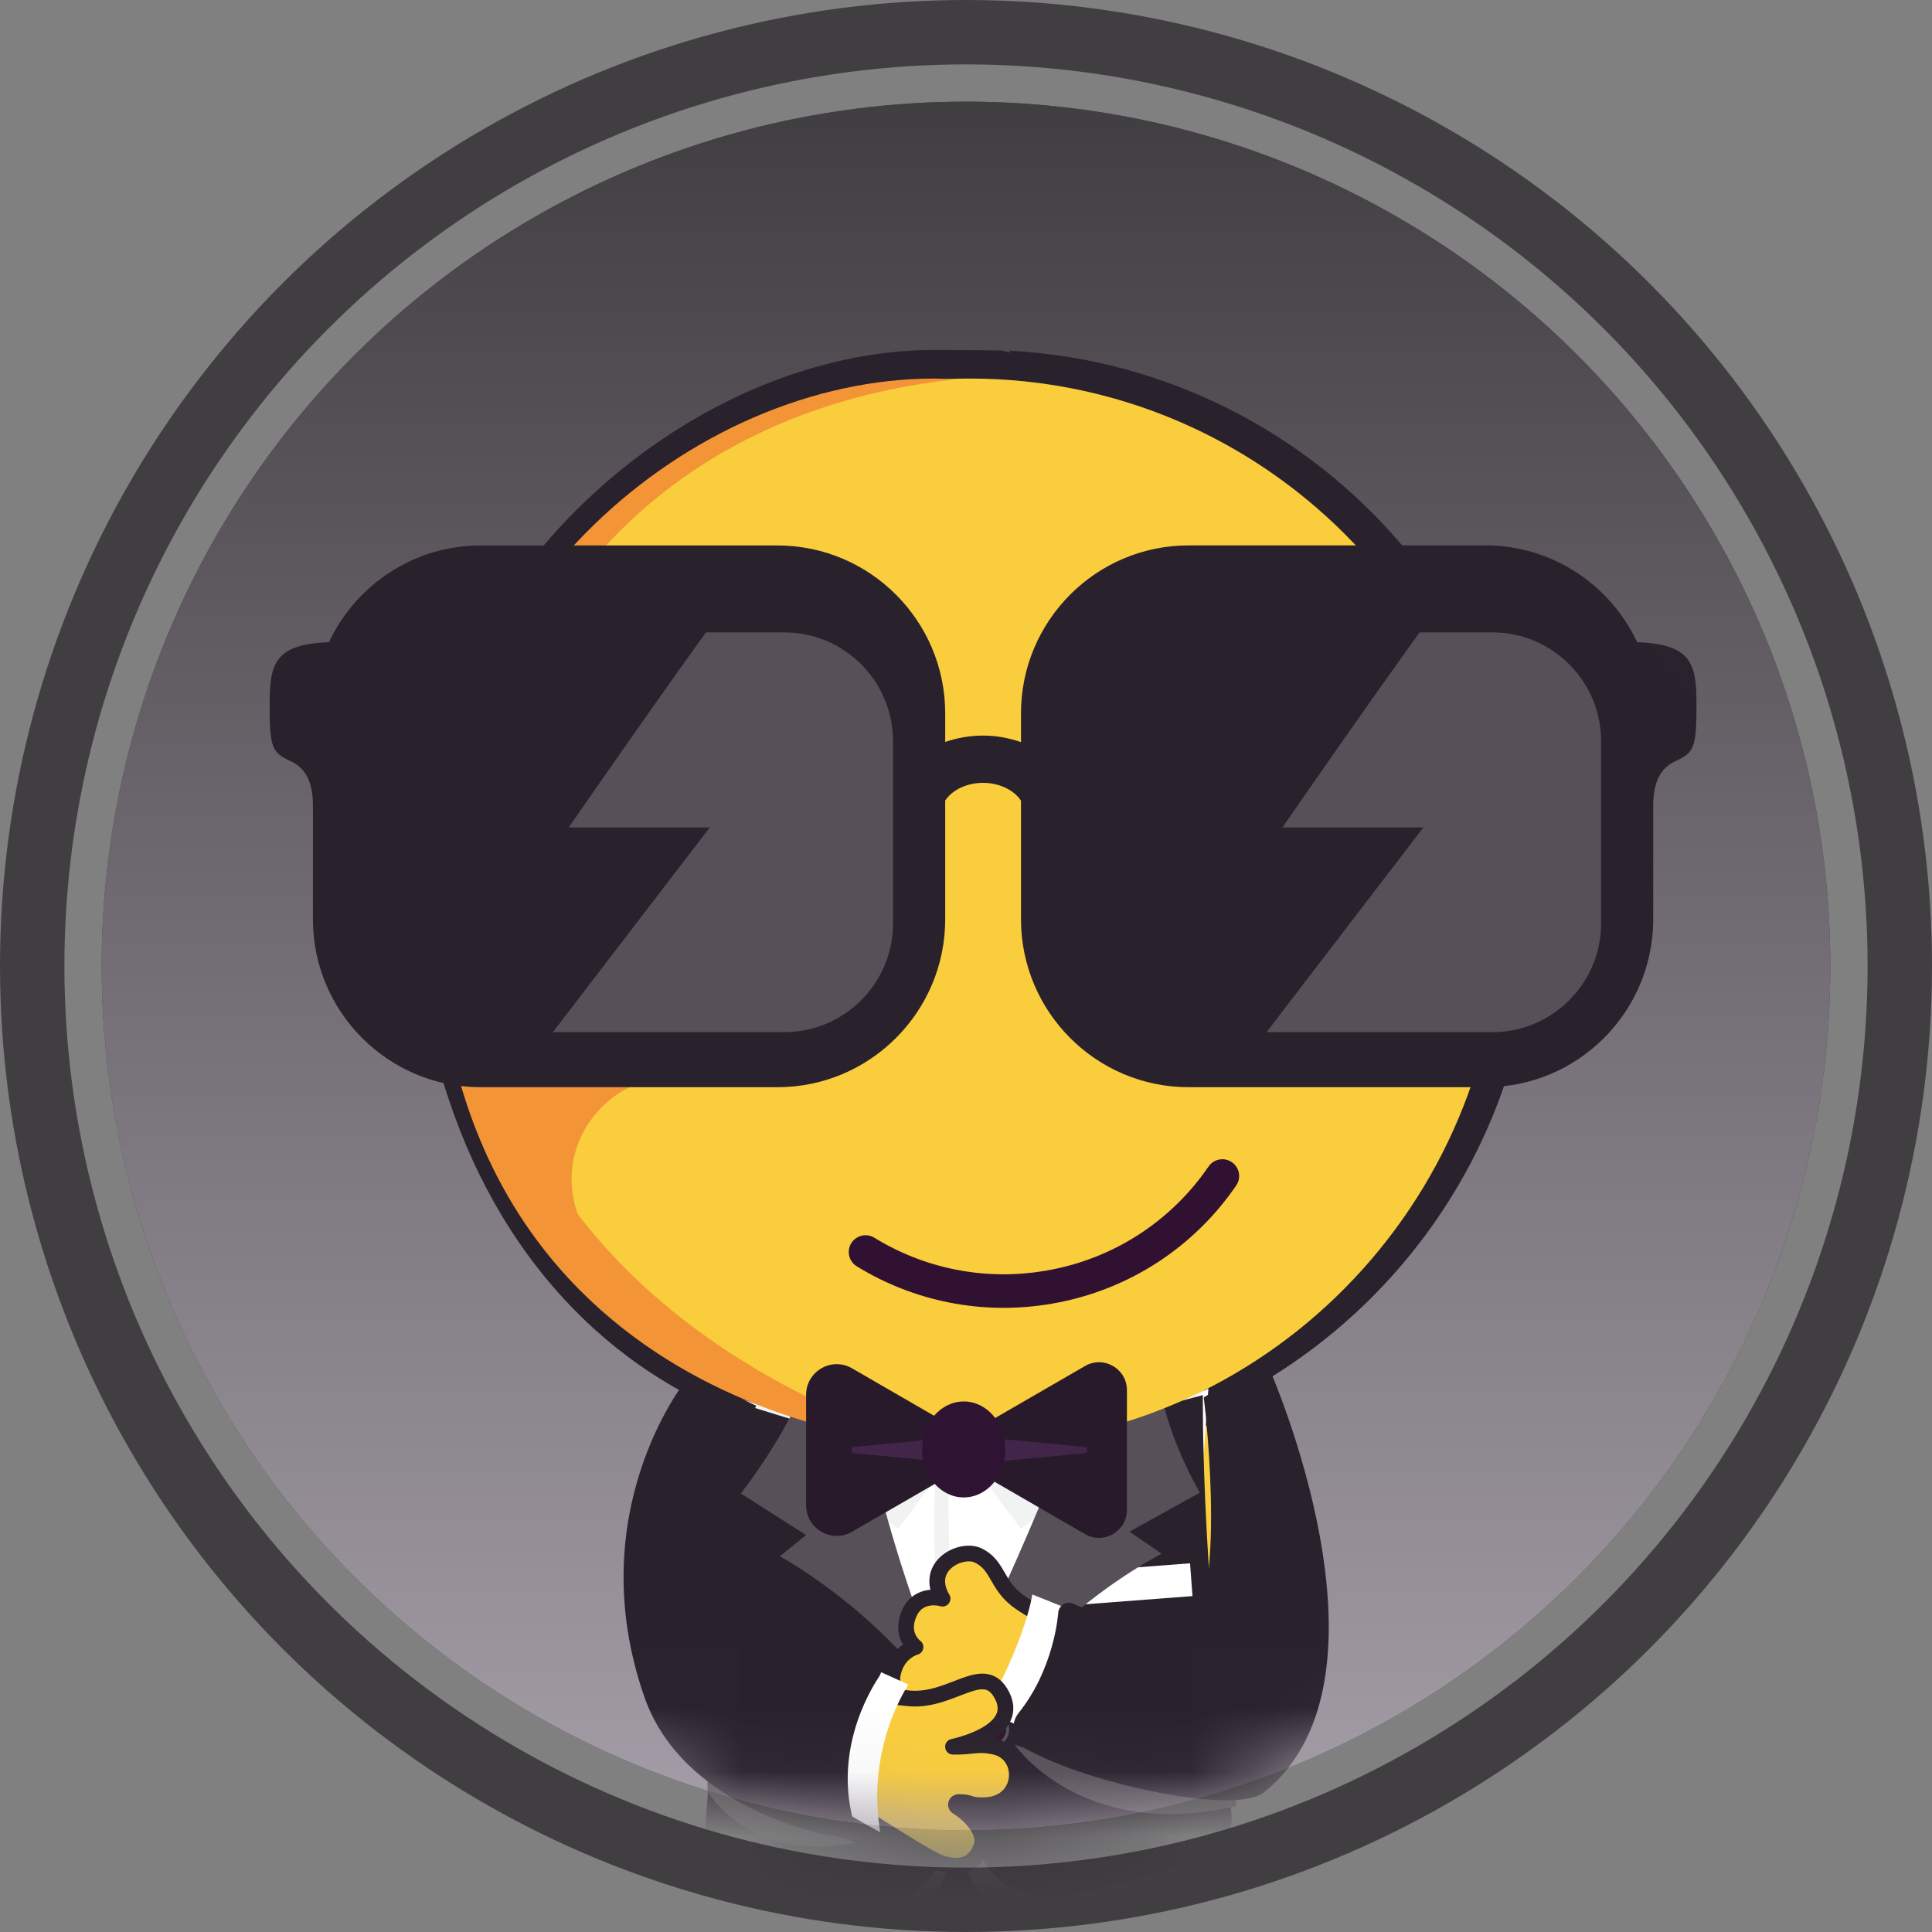 <svg width="30" height="30" viewBox="0 0 30 30" fill="none" xmlns="http://www.w3.org/2000/svg">
<rect x="0" y="0" width="30" height="30" fill="#808080" stroke="none"/>
<circle cx="15" cy="15" r="14.5" stroke="#413E42"/>
<circle cx="15" cy="15" r="13.421" fill="#413E42"/>
<circle cx="15" cy="15" r="13.421" fill="url(#paint0_linear_4841_67403)"/>
<mask id="mask0_4841_67403" style="mask-type:alpha" maskUnits="userSpaceOnUse" x="1" y="1" width="28" height="28">
<circle cx="15" cy="15" r="12.921" fill="#1A191A" stroke="#1A191A"/>
</mask>
<g mask="url(#mask0_4841_67403)">
<g clip-path="url(#clip0_4841_67403)">
<path d="M11.433 22.168C11.726 21.866 11.826 21.824 11.923 21.759C9.899 21.098 8.19 19.482 7.344 16.954C7.039 16.038 6.816 15.073 6.816 14.051C6.816 13.741 6.835 13.435 6.869 13.134C7.186 9.036 11.004 5.827 14.516 5.827C14.738 5.827 15.658 5.835 15.657 5.839C19.988 6.069 23.43 9.657 23.43 14.051C23.43 17.74 21.004 20.861 17.662 21.904C18.124 22.213 18.656 22.251 19.11 22.925C20.014 24.263 19.177 27.201 18.242 26.783C18.455 28.873 18.11 29.203 18.853 31.67C18.858 31.685 18.948 31.878 18.952 31.893C19.035 31.955 19.025 32.051 19.149 32.104C19.521 32.263 20.102 32.894 19.564 32.793C19.684 32.792 18.816 32.871 18.046 32.746C17.786 32.73 17.663 32.702 17.569 32.655C17.189 32.566 17.078 32.466 16.957 32.228C16.829 31.978 16.448 30.968 16.189 30.343C16.019 29.971 15.84 29.611 15.652 29.317C15.199 28.668 14.127 29.05 13.965 29.302C13.432 30.131 12.966 31.364 12.609 32.012C12.561 32.099 12.468 32.115 12.399 32.183C12.396 32.186 12.35 32.233 12.346 32.236C12.341 32.24 12.325 32.337 12.32 32.341C12.289 32.369 12.104 32.369 12.07 32.394C12.009 32.442 12.477 32.576 12.358 32.612C12.267 32.644 12.17 32.662 12.071 32.666C11.841 32.694 11.504 32.711 10.986 32.711C10.411 32.711 10.166 32.607 10.106 32.469C10.028 32.338 10.399 32.175 10.572 32.051C10.796 31.892 10.771 31.72 10.953 31.593C10.984 31.57 11.02 31.518 11.059 31.44C11.064 31.418 11.069 31.395 11.075 31.374C11.338 30.5 11.554 29.622 11.732 28.763C11.749 28.668 11.767 28.571 11.785 28.471C12.125 26.525 12.262 24.371 12.262 24.371C12.262 24.371 12.286 24.349 12.338 24.306C12.338 24.301 12.338 24.297 12.339 24.292" stroke="#29212C" stroke-width="0.787" stroke-linejoin="round"/>
<path d="M18.656 21.858C18.656 21.858 20.372 23.099 19.735 25.44C19.099 27.78 18.364 27.16 18.364 27.16L17.674 22.182L18.656 21.858Z" fill="#FACD3C" stroke="#29212C" stroke-width="0.332" stroke-miterlimit="10" stroke-linecap="round"/>
<path d="M19.09 32.15C18.931 32.081 19.001 31.968 18.906 31.887C18.9 31.817 18.756 31.66 18.735 31.59C17.718 28.158 18.675 23.367 17.704 22.298C17.218 21.763 17.157 20.984 16.446 20.984H13.554H13.166C12.752 20.984 12.524 21.338 12.411 21.744C11.923 23.507 11.994 27.493 11.034 31.059C10.956 31.25 10.921 31.826 10.499 32.03C10.088 32.229 9.183 32.916 10.735 32.916C12.287 32.916 12.085 32.79 12.332 32.604C12.504 32.511 12.615 32.284 12.713 32.104C13.07 31.444 13.816 30.234 14.347 29.37C14.753 28.71 15.71 28.7 16.113 29.362C16.637 30.226 16.814 31.618 17.172 32.28C17.222 32.373 17.285 32.455 17.357 32.526C17.359 32.527 17.36 32.529 17.361 32.53C17.363 32.531 17.364 32.532 17.366 32.534C17.408 32.575 17.454 32.612 17.503 32.645C17.552 32.683 17.609 32.717 17.695 32.746C17.805 32.79 17.923 32.814 18.044 32.816C18.278 32.844 18.446 32.894 18.958 32.894C20.51 32.894 19.509 32.333 19.089 32.15L19.09 32.15Z" fill="#FACD3C"/>
<path d="M11.157 21.858C11.157 21.858 9.441 23.099 10.077 25.44C10.713 27.78 11.402 27.16 11.402 27.16L12.139 22.182L11.157 21.858Z" fill="#FACD3C" stroke="#29212C" stroke-width="0.332" stroke-miterlimit="10" stroke-linecap="round"/>
<path d="M18.67 27.717L19.436 31.072C19.455 31.164 18.616 31.1 18.524 31.116C17.419 31.309 17.349 31.641 16.499 31.757C16.393 31.771 16.185 31.845 16.14 31.748C15.87 31.157 15.126 29.398 14.99 29.343C14.84 29.284 14 30.527 13.659 31.524C13.62 31.639 13.426 31.734 13.305 31.735C12.784 31.738 12.2 30.892 10.715 31.156C10.604 31.175 10.211 31.185 10.242 31.077L11.568 27.199L18.67 27.717Z" fill="#29212C" stroke="#29212C" stroke-width="0.326" stroke-miterlimit="10"/>
<path d="M19.12 28.563C19.12 28.563 19.033 28.975 18.226 29.335C17.216 29.786 16.5 30.072 15.676 29.774C14.982 29.523 14.878 28.501 14.878 28.501C14.878 28.501 14.589 29.782 13.94 29.949C13.94 29.949 11.811 30.45 10.908 28.536L14.65 27.825L19.12 28.562V28.563Z" fill="#575059"/>
<path d="M18.437 22.262L17.107 22.532L17.53 24.128H18.678L18.437 22.262Z" fill="#FACD3C"/>
<path d="M17.034 27.248C17.049 27.228 17.023 27.201 17.003 27.218C16.715 27.458 16.048 27.911 15.109 27.917C13.83 27.925 12.722 27.079 12.759 27.232C12.791 27.362 13.905 28.339 15.109 28.364C16.037 28.383 16.753 27.606 17.033 27.248L17.034 27.248Z" fill="#F39536"/>
<path d="M11.376 22.262L12.706 22.532L12.156 24.113L11.14 26.936C11.138 26.939 11.133 26.939 11.133 26.934L11.376 22.262Z" fill="#FACD3C"/>
<path d="M12.435 23.926C12.435 23.926 12.627 25.04 13.6 24.066C13.879 23.787 14.531 23.367 14.531 23.367C14.531 23.367 14.678 23.554 14.996 23.6C15.315 23.646 15.555 23.553 15.762 23.423C15.84 23.374 16.207 23.553 16.44 23.74C16.697 23.946 17.045 24.299 17.307 24.352C17.89 24.471 17.93 23.404 17.674 22.873C17.418 22.341 14.108 22.494 14.108 22.494L12.706 22.928C12.706 22.928 12.209 23.129 12.435 23.926Z" fill="#F39536"/>
<path d="M11.152 21.599C12.572 22.31 14.906 22.468 14.906 22.468C14.906 22.468 17.39 22.33 18.764 21.56L18.33 27.72C18.33 27.72 14.623 29.063 11.625 27.72C11.625 27.72 11.102 21.574 11.152 21.599V21.599Z" fill="white"/>
<path d="M14.899 22.468L15.854 23.739L18.725 21.573C18.725 21.573 16.661 22.284 14.899 22.468Z" fill="#F1F2F2"/>
<path d="M14.899 22.468L13.945 23.739L11.061 21.586C11.061 21.586 13.138 22.283 14.9 22.468H14.899Z" fill="#F1F2F2"/>
<path d="M14.728 22.613C14.728 22.613 14.689 23.692 14.857 27.236C14.857 27.236 14.452 26.496 14.518 22.902L14.729 22.613H14.728Z" fill="#F1F2F2"/>
<path d="M16.952 22.295C15.928 25.045 14.857 27.236 14.857 27.236C13.879 25.931 13.125 22.468 13.125 22.468L11.157 21.858C11.157 21.858 11.291 26.61 11.12 28.285C11.114 28.349 11.133 28.411 11.174 28.46C11.373 28.699 12.052 29.381 13.335 29.473C13.88 29.512 14.379 29.163 14.538 28.64L14.84 27.829C14.848 27.75 14.962 27.747 14.975 27.825L15.358 28.68C15.521 29.153 16.012 29.362 16.504 29.28C17.183 29.168 18.331 28.864 18.847 28.47C18.93 28.407 18.973 28.305 18.961 28.201C18.876 27.491 18.526 24.408 18.515 21.875L16.952 22.294V22.295Z" fill="#29212C" stroke="#29212C" stroke-width="0.326" stroke-miterlimit="10"/>
<path d="M15.39 27.131C15.545 27.131 15.67 27.006 15.67 26.851C15.67 26.697 15.545 26.572 15.39 26.572C15.236 26.572 15.111 26.697 15.111 26.851C15.111 27.006 15.236 27.131 15.39 27.131Z" fill="#575059"/>
<path d="M15.39 26.618C15.366 26.618 15.343 26.623 15.32 26.63C15.415 26.66 15.483 26.747 15.483 26.851C15.483 26.956 15.415 27.043 15.32 27.073C15.343 27.08 15.366 27.084 15.39 27.084C15.519 27.084 15.623 26.98 15.623 26.851C15.623 26.723 15.519 26.618 15.39 26.618Z" fill="#2F1332"/>
<path d="M14.894 22.998C14.953 22.998 15.001 22.95 15.001 22.891C15.001 22.832 14.953 22.784 14.894 22.784C14.835 22.784 14.787 22.832 14.787 22.891C14.787 22.95 14.835 22.998 14.894 22.998Z" fill="#F1F2F2"/>
<path d="M14.934 24.348C14.993 24.348 15.041 24.3 15.041 24.241C15.041 24.183 14.993 24.135 14.934 24.135C14.875 24.135 14.827 24.183 14.827 24.241C14.827 24.3 14.875 24.348 14.934 24.348Z" fill="#F1F2F2"/>
<path d="M14.989 26.011C15.048 26.011 15.096 25.963 15.096 25.904C15.096 25.845 15.048 25.797 14.989 25.797C14.93 25.797 14.882 25.845 14.882 25.904C14.882 25.963 14.93 26.011 14.989 26.011Z" fill="#F1F2F2"/>
<path d="M14.97 26.759C14.97 26.759 14.037 25.035 13.396 22.02L12.359 21.822C12.359 21.822 12.096 22.415 11.504 23.191L12.517 23.836L12.109 24.166C12.109 24.166 13.897 25.126 14.892 26.877C15.008 27.083 14.896 26.636 14.97 26.759V26.759Z" fill="#575059"/>
<path d="M19.19 27.72C19.19 27.72 16.145 27.274 15.755 27.089C15.755 27.089 16.772 28.598 19.196 28.048L19.189 27.72H19.19Z" fill="#575059"/>
<path d="M10.987 27.817C10.987 27.817 11.61 28.932 13.274 28.616L10.986 27.65L10.987 27.817Z" fill="#575059"/>
<path d="M18.479 24.275L16.721 24.409L16.759 24.918L18.517 24.784L18.479 24.275Z" fill="white"/>
<path d="M18.012 21.494C18.012 21.494 18.064 22.165 18.63 23.178L17.538 23.784L18.038 24.126C18.038 24.126 14.948 25.693 14.852 28.273C14.852 28.273 14.589 27.023 14.747 26.614C15.272 25.255 16.387 23.073 16.693 21.822L18.012 21.493V21.494Z" fill="#575059"/>
<path d="M16.477 25.232C16.477 25.232 16.021 25.027 15.78 24.837C15.472 24.593 15.491 24.297 15.189 24.153C14.924 24.026 14.337 24.315 14.636 24.824C14.636 24.824 14.269 24.71 14.118 25.053C13.966 25.397 14.216 25.575 14.216 25.575C14.216 25.575 13.926 25.648 13.861 26.009C13.818 26.243 14.031 26.557 14.295 26.536C15.307 26.457 15.964 26.628 15.964 26.628L16.477 25.233V25.232Z" fill="#FACD3C" stroke="#29212C" stroke-width="0.244" stroke-linecap="round" stroke-linejoin="round"/>
<path d="M16.906 25.11L16.03 24.759C16.03 24.759 15.934 25.443 15.294 26.584L16.135 26.917L16.906 25.109V25.11Z" fill="white"/>
<path d="M19.579 21.362C19.579 21.362 21.609 26 19.54 27.694C19.181 27.988 17.022 27.576 16.002 27.009C15.89 26.948 15.865 26.799 15.945 26.7C16.519 25.984 16.59 25.123 16.595 25.053C16.595 25.05 16.597 25.049 16.599 25.05C16.681 25.089 17.934 25.645 18.462 25.483C19.274 25.233 18.866 21.784 18.866 21.784L19.579 21.362Z" fill="#29212C" stroke="#29212C" stroke-width="0.326" stroke-miterlimit="10"/>
<path d="M12.932 27.913C12.976 27.965 13.143 28.046 13.287 28.137C13.718 28.41 14.372 28.832 14.575 28.914C14.838 29.019 15.138 29.006 15.245 28.651C15.301 28.465 15.101 28.2 14.864 28.058C14.828 28.037 14.843 27.982 14.885 27.982C15.099 27.983 15.029 28.037 15.284 28.031C15.915 28.018 15.942 27.229 15.442 27.123C15.167 27.065 15.097 27.131 14.798 27.123C14.798 27.123 15.915 26.899 15.534 26.281C15.255 25.827 14.771 26.426 14.127 26.373C13.595 26.33 13.102 26.162 13.102 26.162L12.931 27.913L12.932 27.913Z" fill="#FACD3C" stroke="#29212C" stroke-width="0.244" stroke-linecap="round" stroke-linejoin="round"/>
<path d="M13.529 25.897L14.107 26.158C14.107 26.158 13.444 27.115 13.668 28.451C13.668 28.451 13.175 28.188 12.958 28.03C12.741 27.872 13.529 25.897 13.529 25.897Z" fill="white"/>
<path d="M10.771 21.546C10.771 21.546 9.188 23.525 10.163 26.305C10.768 28.03 13.116 28.401 13.107 28.369C12.767 27.198 13.332 26.219 13.516 25.943C13.54 25.907 13.516 25.858 13.473 25.855C12.103 25.75 10.19 24.337 11.518 21.902L10.772 21.546H10.771Z" fill="#29212C" stroke="#29212C" stroke-width="0.326" stroke-miterlimit="10"/>
<path d="M6.812 14.133C6.812 18.692 10.503 22.448 15.056 22.448C19.609 22.448 23.3 18.692 23.3 14.133C23.3 9.574 19.609 5.878 15.056 5.878C10.503 5.878 6.812 9.574 6.812 14.133Z" fill="#FACD3C"/>
<path d="M14.748 5.884C14.973 5.884 14.744 5.899 14.963 5.878C10.182 6.331 7.358 9.768 7.358 13.967C7.358 18.166 10.193 21.006 14.255 22.411C14.264 22.413 6.814 22.034 6.761 13.967C6.731 9.245 10.767 5.878 14.506 5.878L14.749 5.884H14.748Z" fill="#F39536"/>
<path d="M10.086 16.694C10.107 16.637 10.016 16.817 9.956 16.828C9.416 16.924 8.374 17.914 9.157 19.257C9.491 19.828 7.989 17.919 7.989 17.919L7.199 16.644L9.957 16.756L10.086 16.694Z" fill="#F39536"/>
<path d="M18.981 18.261C18.379 19.142 17.432 19.789 16.294 19.986C15.266 20.165 14.261 19.946 13.44 19.441" stroke="#311132" stroke-width="0.521" stroke-linecap="round" stroke-linejoin="round"/>
<path d="M14.712 22.104L13.23 21.247C12.913 21.064 12.517 21.293 12.517 21.66V23.373C12.517 23.74 12.914 23.969 13.23 23.785L14.712 22.929C15.029 22.745 15.029 22.288 14.712 22.104Z" fill="#291A2B"/>
<path d="M15.241 22.141L16.849 21.211C17.138 21.044 17.499 21.253 17.499 21.587V23.446C17.499 23.78 17.137 23.988 16.849 23.822L15.241 22.892C14.952 22.725 14.952 22.307 15.241 22.14V22.141Z" fill="#291A2B"/>
<path d="M16.84 22.467L15.393 22.331C15.364 22.328 15.338 22.351 15.338 22.38V22.653C15.338 22.682 15.364 22.705 15.393 22.703L16.84 22.566C16.9 22.561 16.9 22.472 16.84 22.466V22.467Z" fill="#41264A"/>
<path d="M13.267 22.467L14.713 22.331C14.742 22.328 14.768 22.351 14.768 22.38V22.653C14.768 22.682 14.742 22.705 14.713 22.703L13.267 22.566C13.206 22.561 13.206 22.472 13.267 22.466V22.467Z" fill="#41264A"/>
<path d="M14.965 23.252C15.322 23.252 15.611 22.918 15.611 22.507C15.611 22.095 15.322 21.762 14.965 21.762C14.608 21.762 14.318 22.095 14.318 22.507C14.318 22.918 14.608 23.252 14.965 23.252Z" fill="#2F1332"/>
<path d="M25.028 10.789L24.131 9.466H19.717L17.086 9.746L16.017 11.668L16.309 14.806L17.114 15.925L19.717 16.344H23.329L24.952 15.421L25.252 13.66L25.028 10.789Z" fill="#29212C"/>
<path d="M5.413 10.877L6.311 9.575H10.727L13.361 9.851L14.431 11.742L14.137 14.831L13.332 15.931L10.727 16.344H7.113L5.488 15.436L5.189 13.702L5.413 10.877Z" fill="#29212C"/>
<path d="M22.926 8.681C22.745 8.747 19.913 12.849 19.913 12.849H22.102L19.187 16.653H23.593L25.24 15.208V10.173L23.75 8.821L22.926 8.681Z" fill="#575059"/>
<path d="M11.845 8.681C11.663 8.747 8.831 12.849 8.831 12.849H11.021L8.105 16.653H12.511L14.158 15.208V10.173L12.668 8.821L11.845 8.681Z" fill="#575059"/>
<path d="M5.667 14.338V11.51C5.667 10.578 6.424 9.82 7.355 9.82H12.18C13.111 9.82 13.867 10.578 13.867 11.51V14.338C13.867 15.269 13.111 16.027 12.18 16.027H7.355C6.424 16.027 5.667 15.269 5.667 14.338ZM16.662 14.338V11.51C16.662 10.578 17.419 9.82 18.349 9.82H23.175C24.105 9.82 24.862 10.578 24.862 11.51V14.338C24.862 15.269 24.105 16.027 23.175 16.027H18.349C17.419 16.027 16.662 15.269 16.662 14.338ZM5.108 9.972C4.27 10.004 4.187 10.298 4.187 10.931C4.187 11.603 4.22 11.686 4.509 11.817C4.742 11.923 4.859 12.135 4.859 12.513V14.275C4.859 15.712 6.027 16.882 7.463 16.882H12.073C13.508 16.882 14.677 15.712 14.677 14.275V12.427L14.678 12.429C14.791 12.261 15.017 12.156 15.265 12.156C15.511 12.156 15.742 12.264 15.854 12.432V14.275C15.854 15.712 17.021 16.882 18.457 16.882H23.067C24.503 16.882 25.671 15.712 25.671 14.275V12.513C25.671 12.135 25.789 11.923 26.02 11.817C26.31 11.686 26.343 11.603 26.343 10.931C26.343 10.298 26.26 10.004 25.422 9.972C25.005 9.086 24.108 8.469 23.067 8.469H18.457C17.021 8.469 15.854 9.639 15.854 11.076V11.524C15.667 11.459 15.47 11.422 15.265 11.422C15.061 11.422 14.861 11.458 14.677 11.521V11.077C14.677 9.639 13.508 8.47 12.073 8.47H7.463C6.422 8.47 5.524 9.086 5.108 9.972L5.108 9.972Z" fill="#29212C"/>
</g>
</g>
<defs>
<linearGradient id="paint0_linear_4841_67403" x1="15" y1="1.579" x2="15" y2="28.421" gradientUnits="userSpaceOnUse">
<stop stop-color="#413E42"/>
<stop offset="1" stop-color="#A59EA8"/>
</linearGradient>
<clipPath id="clip0_4841_67403">
<rect width="22.157" height="29.851" fill="white" transform="translate(4.187 5.151)"/>
</clipPath>
</defs>
</svg>
